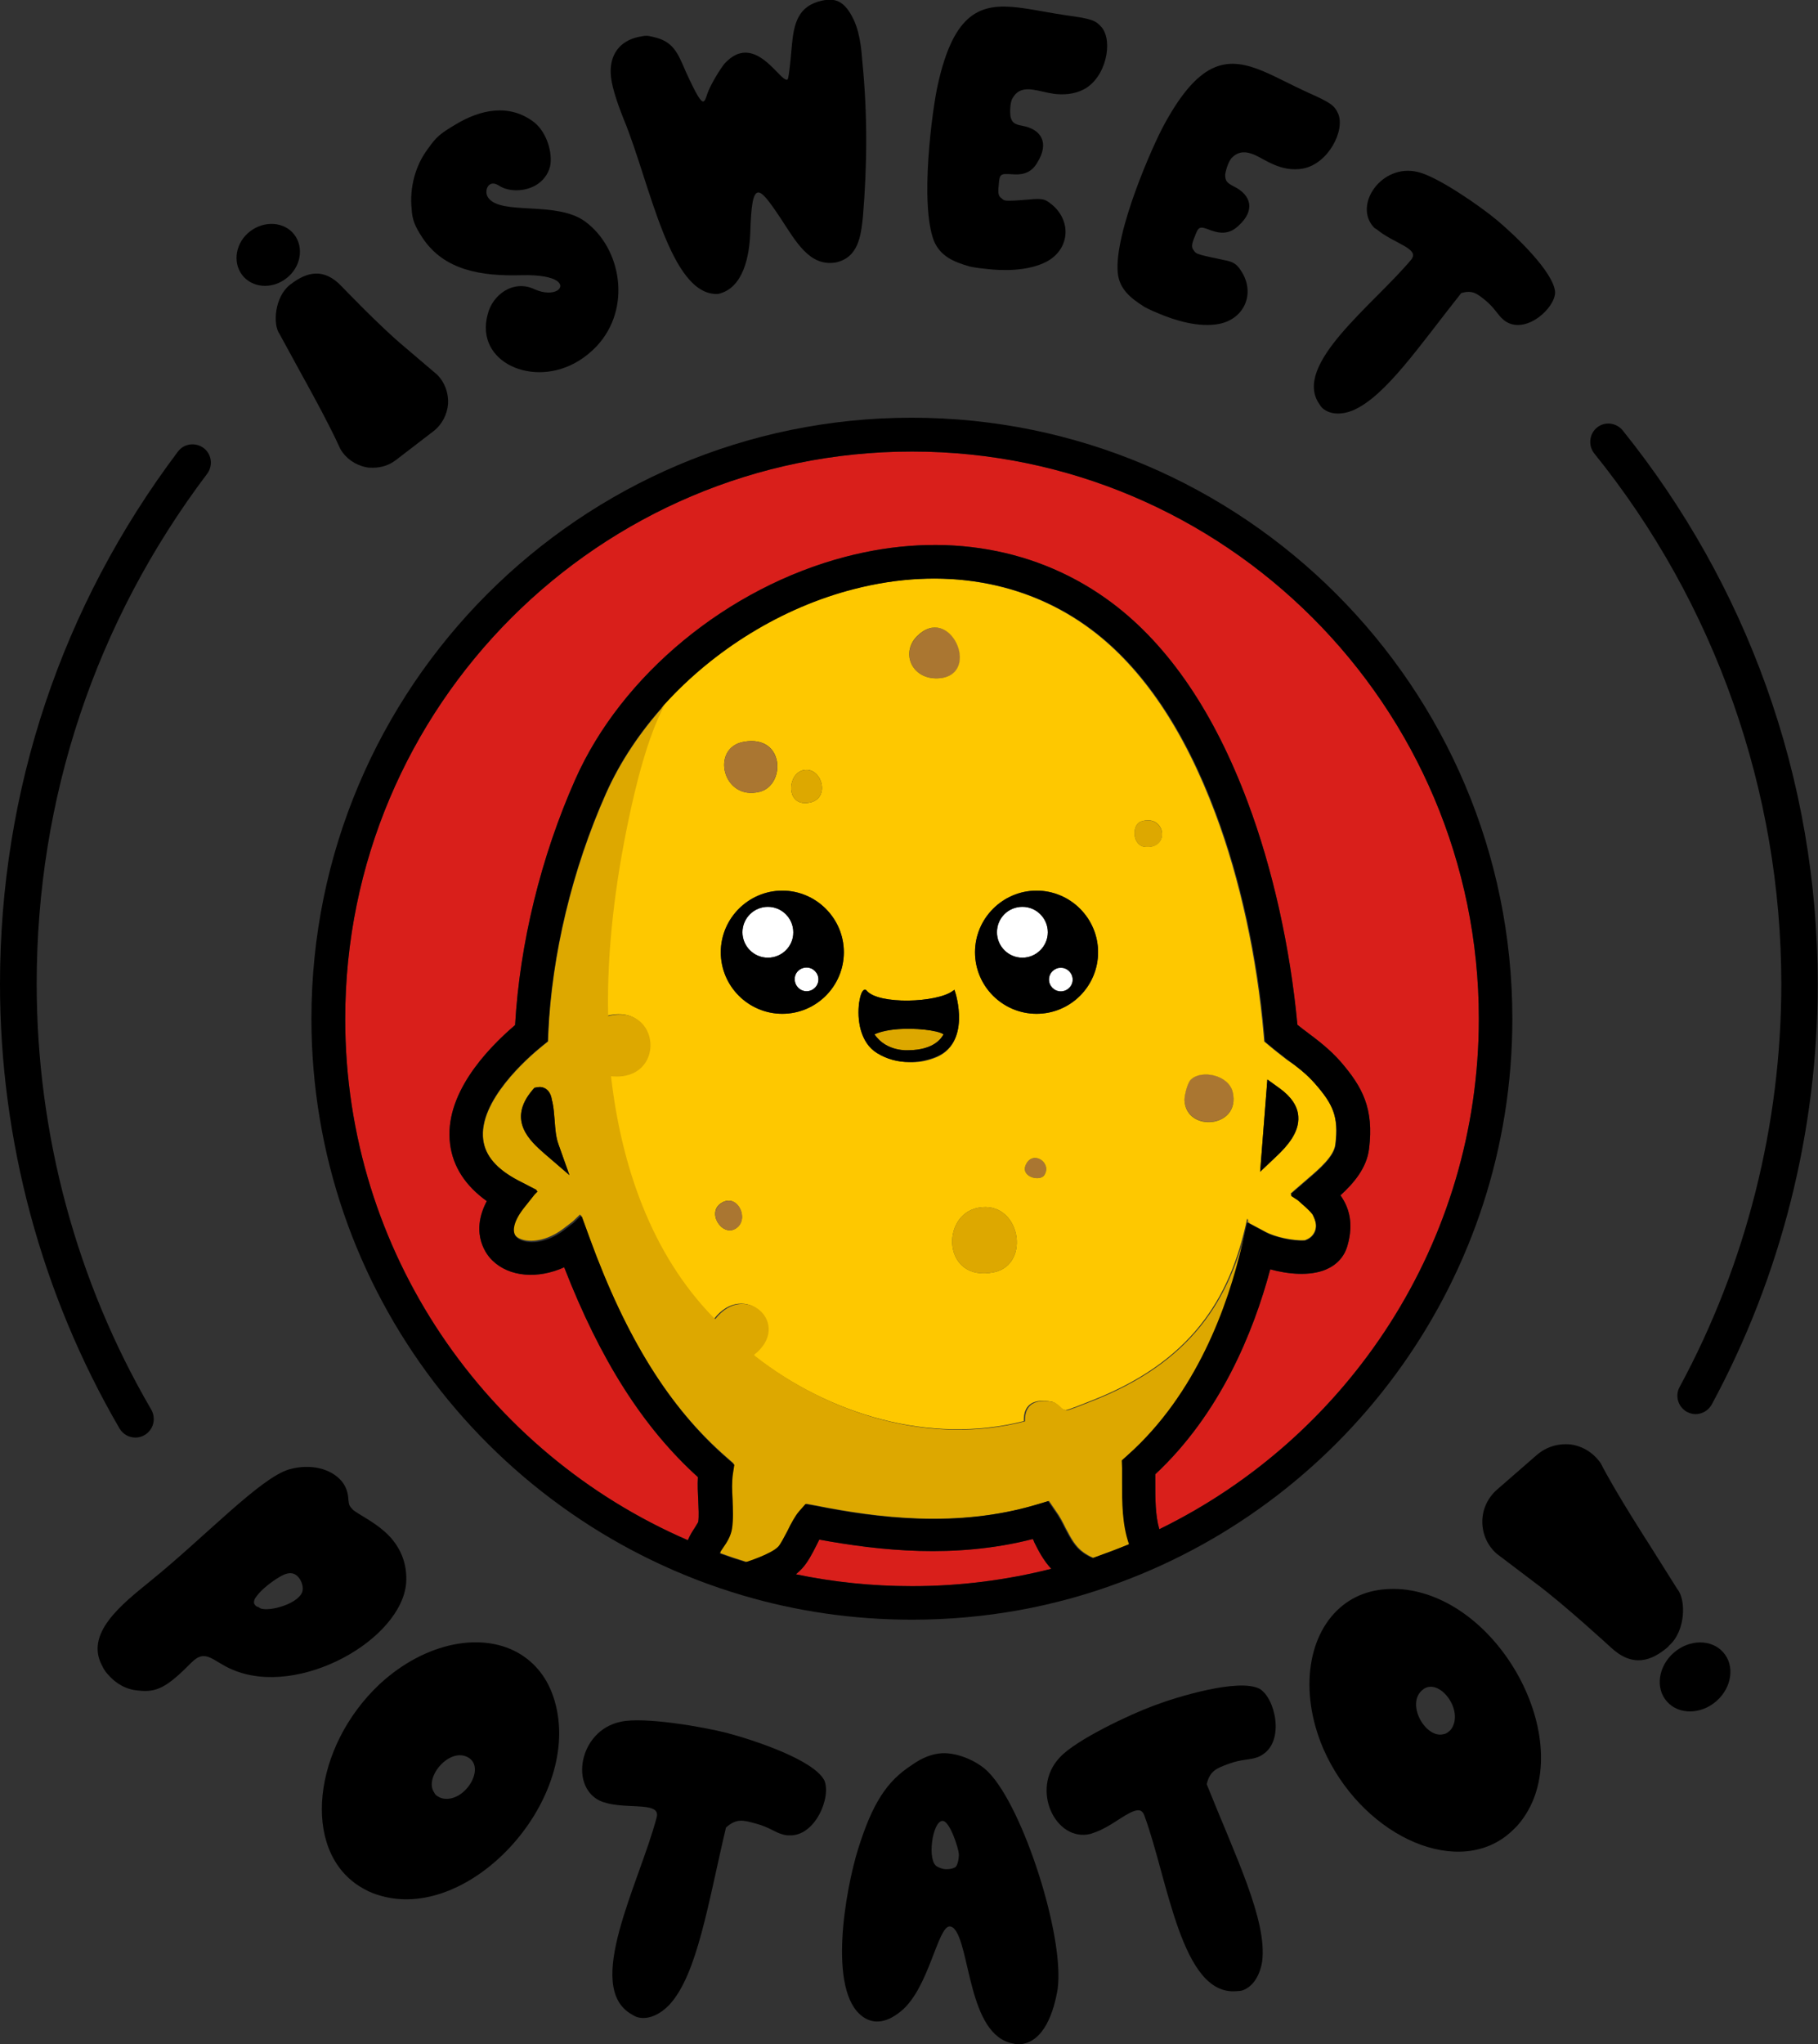<?xml version="1.0" encoding="utf-8"?>
<!-- Generator: Adobe Illustrator 27.4.1, SVG Export Plug-In . SVG Version: 6.00 Build 0)  -->
<svg version="1.1" id="Ebene_1" xmlns="http://www.w3.org/2000/svg" xmlns:xlink="http://www.w3.org/1999/xlink" x="0px" y="0px"
	 viewBox="0 0 629.3 707.2" style="enable-background:new 0 0 629.3 707.2;" xml:space="preserve">
<rect x="0" y="0" width="629.3" height="707.2" fill="#333333" stroke="none"/>
<style type="text/css">
	.st0{fill:#D91F1B;}
	.st1{fill:#AA7631;}
	.st2{fill:#DDA800;}
	.st3{fill:#FFFFFF;}
	.st4{fill:#FEC800;}
</style>
<path class="st0" d="M315.7,156.2c108.2,0,196.2,88,196.2,196.2c0,77.5-45.2,144.7-110.6,176.6c-1.4-4.8-1.4-10.5-1.4-16.5
	c0-0.8,0-1.7,0-2.5c22.4-20.9,33.9-48.9,39.8-70.9c6.1,1.7,13.7,2.4,19.2,0.1c3.8-1.6,6.4-4.4,7.5-8.2c2.3-7.9,0.5-13.4-2.4-17.5
	c4.5-4.1,9.1-9.4,9.9-16.1c1.7-13.9-2.2-21.3-9.9-30.2c-3.7-4.2-7.8-7.3-11.4-10c-1.2-0.9-2.4-1.8-3.5-2.7
	c-2.5-26.8-8.6-54.1-17.2-77c-11.6-31-27.3-54.1-46.8-68.8c-25.5-19.2-58.3-25-92.4-16.1c-40.7,10.6-77.5,40.8-93.6,77.1
	c-11.9,26.8-19.2,56.8-20.8,84.9c-10.2,8.7-24.7,24.3-22.5,41.2c1,7.8,5.3,14.4,12.7,19.7c-6.1,11.6,0.3,19,1.9,20.5
	c5.9,5.8,15.8,6.5,24.9,2.4c12.5,32.1,27.3,55.4,46.3,72.6c-0.2,2.8,0,5.5,0.1,8c0.1,2.8,0.3,5.4,0,7.5c-0.2,0.4-0.8,1.3-1.2,2
	c-0.6,0.9-1.6,2.4-2.4,4.3c-69.7-30.1-118.6-99.6-118.6-180.2C119.4,244.2,207.5,156.2,315.7,156.2z"/>
<path class="st1" d="M426.7,377.7c2.9,12.6-16.3,14.1-16.7,2.7c-0.1-1.8,1.1-6,2.3-7.1C415.9,370,425.3,371.7,426.7,377.7z"/>
<path class="st2" d="M394.9,284.2c8.3-2.8,10.5,9.3,1.8,8.8C391.8,292.8,391.7,285.3,394.9,284.2z"/>
<path class="st3" d="M367.2,334.7c2.3,0,4.1,1.9,4.1,4.1c0,2.3-1.9,4.1-4.1,4.1c-2.3,0-4.1-1.9-4.1-4.1
	C363.1,336.5,364.9,334.7,367.2,334.7z"/>
<path class="st3" d="M353.9,313.7c4.9,0,8.8,4,8.8,8.8c0,4.9-4,8.8-8.8,8.8c-4.9,0-8.8-4-8.8-8.8C345.1,317.6,349,313.7,353.9,313.7
	z"/>
<path class="st0" d="M358,533.5c1.4,2.8,3.1,6.2,5.9,9.2c-15.4,3.9-31.6,6-48.2,6c-13.8,0-27.2-1.4-40.2-4.1
	c0.8-0.7,1.6-1.4,2.3-2.2c1.8-2,3.3-4.8,4.8-7.8c0.2-0.4,0.6-1.2,1-2c20.8,3.8,47,6.7,73.9-0.2C357.7,532.7,357.8,533.1,358,533.5z"
	/>
<path class="st1" d="M355.2,402.7c2.5-4.9,9-0.4,6.3,3.8C360,408.9,352.9,407.1,355.2,402.7z"/>
<path class="st2" d="M338.6,417.8c14.5-2.8,18.5,19.6,5.5,22.3C326.3,443.8,325.4,420.3,338.6,417.8z"/>
<path class="st1" d="M317.5,220.1c11.4-11.4,22.3,12.9,8.1,14.5C315.9,235.6,311.5,226.1,317.5,220.1z"/>
<path class="st4" d="M323.2,366.1c13.4-4.7,7.5-22.8,7.4-23l-0.2-0.7l-0.6,0.4c-5.5,4.1-25.7,4.8-29.8-0.1c-0.2-0.3-0.5-0.4-0.8-0.3
	c-1.1,0.3-1.6,3.2-1.8,4.4c-0.8,5.8,0.3,13.9,6.2,17.5c3.4,2.1,7.2,3.1,11.2,3.1C317.6,367.6,320.4,367.1,323.2,366.1z M455.1,374.7
	c6.3,7.2,8.3,11.5,7.1,21.2c-0.5,4.1-5.5,8.4-9.6,11.9l-5.9,5.1l0.4,0.3l-0.3,0.3l2.3,1.5l2.6,2.3c1.1,1,1.9,1.8,2.6,2.7
	c0.3,0.7,0.7,1.4,0.9,2.2c0.9,2.6-0.3,5.4-2.8,6.5c-0.2,0.1-0.5,0.2-0.7,0.3c-4.2,0.3-10.5-1.2-13.5-2.8l-5.8-3.1l-0.7-1.6
	c-5.9,28.3-19.9,49.8-54.1,63.1c-1.5,0.6-7.9,3.2-8.7,3.2c-1.8,0-2.7-2.5-4.9-2.9c-5.7-1.1-9.8,0.5-9.6,6.7
	c-32.6,8.3-67.3-2.3-93.3-22.5l-0.5-0.5c13.5-10.5-3-25.8-13.4-12.4l-0.5-0.4c-21.8-22.2-32.1-53-35.6-83.6c19.5,2,17.3-25.6-1-20.8
	c-0.4-22.7,2.5-46.2,7.2-68.5c2.1-10,6.5-28.4,12.5-39.3c17.1-18.8,40.5-33.4,65.5-39.8c30.6-7.9,59.9-2.9,82.5,14.1
	c17.7,13.3,32.1,34.7,42.9,63.6c8.5,22.6,14.4,49.8,16.7,76.4l0.2,2.4l1.8,1.5c2,1.7,4,3.2,5.9,4.7C449,369,452.2,371.4,455.1,374.7
	z M441.9,400c3.7-3.5,7.9-8.3,7.5-13.7c-0.2-3.5-2.4-6.8-6.4-9.7l-4.3-3.1l-2.5,31.9L441.9,400z M410,380.5
	c0.4,11.4,19.6,9.8,16.7-2.7c-1.4-6-10.8-7.8-14.4-4.4C411.1,374.4,410,378.7,410,380.5z M396.7,293c8.7,0.4,6.5-11.7-1.8-8.8
	C391.7,285.3,391.8,292.8,396.7,293z M380.1,329.4c0-11.7-9.6-21.3-21.3-21.3c-11.7,0-21.3,9.6-21.3,21.3c0,11.8,9.6,21.3,21.3,21.3
	C370.6,350.7,380.1,341.2,380.1,329.4z M361.5,406.5c2.7-4.2-3.8-8.7-6.3-3.8C352.9,407.1,360,408.9,361.5,406.5z M344.1,440.1
	c13-2.7,9-25.1-5.5-22.3C325.4,420.3,326.3,443.8,344.1,440.1z M325.5,234.6c14.2-1.6,3.3-25.9-8.1-14.5
	C311.5,226.1,315.9,235.6,325.5,234.6z M292.1,329.4c0-11.7-9.6-21.3-21.3-21.3c-11.7,0-21.3,9.6-21.3,21.3
	c0,11.8,9.6,21.3,21.3,21.3C282.5,350.7,292.1,341.2,292.1,329.4z M278.9,277.8c9.1-0.3,5.9-12.7-0.7-11.4
	C272.6,267.5,272,278.1,278.9,277.8z M263,273.9c9-2.3,8.7-19.8-5.5-17.3C245.8,258.6,250.1,277.2,263,273.9z M255.5,424.3
	c3.7-3.7-0.9-12-6.3-7.8C244.5,420.2,250.9,428.9,255.5,424.3z"/>
<path class="st2" d="M302.7,357.8c1.1-0.5,3.8-1.5,8.4-1.8c5.4-0.4,13.3,0.3,15.5,1.8c-0.6,1.2-3.2,5.4-12,5.5
	C314.5,363.3,306.9,364,302.7,357.8z"/>
<path class="st3" d="M279.2,334.7c2.3,0,4.1,1.9,4.1,4.1c0,2.3-1.9,4.1-4.1,4.1c-2.3,0-4.1-1.9-4.1-4.1
	C275,336.5,276.9,334.7,279.2,334.7z"/>
<path class="st2" d="M278.2,266.4c6.6-1.3,9.8,11.1,0.7,11.4C272,278.1,272.6,267.5,278.2,266.4z"/>
<path class="st3" d="M265.8,313.7c4.9,0,8.8,4,8.8,8.8c0,4.9-4,8.8-8.8,8.8c-4.9,0-8.8-4-8.8-8.8C257,317.6,261,313.7,265.8,313.7z"
	/>
<path class="st1" d="M257.5,256.6c14.2-2.4,14.4,15,5.5,17.3C250.1,277.2,245.8,258.6,257.5,256.6z"/>
<path class="st1" d="M249.3,416.5c5.4-4.2,9.9,4.1,6.3,7.8C250.9,428.9,244.5,420.2,249.3,416.5z"/>
<path class="st2" d="M250.1,534.8c1.2-1.7,2.6-3.9,3-6.5c0.5-3.3,0.3-6.7,0.2-10c-0.2-3.2-0.3-6.1,0.1-8.9l0.5-3.2l-2.4-2.1
	c-19.8-17.2-35-41.5-47.7-76.4l-2.7-7.4l-0.2,0.2l-0.1-0.4l-2.3,2.2l-0.2,0.2l-3.4,2.6c-6.9,5.2-13.9,4.8-16.3,2.5
	c-2-2-1-5.9,2.7-10.5l3.5-4.4l1-1l-0.2-0.1l-6.2-3.2c-7.4-3.9-11.4-8.5-12.1-14.1c-1.7-13.3,15.2-28.2,20.4-32.4l2-1.6l0.1-2.6
	c1.2-27.4,8.3-56.9,20-83.2c4.9-11,11.9-21.4,20.4-30.8c-6.1,10.9-10.4,29.3-12.5,39.3c-4.7,22.2-7.7,45.7-7.2,68.5
	c18.3-4.8,20.4,22.8,1,20.8c3.5,30.6,13.8,61.4,35.6,83.6l0.5,0.4c10.4-13.4,26.9,1.9,13.4,12.4l0.5,0.5
	c26,20.3,60.7,30.9,93.3,22.5c-0.2-6.2,3.9-7.8,9.6-6.7c2.3,0.5,3.1,2.9,4.9,2.9c0.7,0,7.2-2.6,8.7-3.2
	c34.2-13.4,48.1-34.9,54.1-63.1l0.7,1.6l-0.8-0.4l-1.7,7.4c-5,21.7-16,52-39.7,73.1l-2,1.8l0.1,2.7c0,1.7,0,3.3,0,5
	c0,6.9,0,14.4,2.4,21.3c-4.1,1.7-8.4,3.3-12.6,4.8c-1.3-0.5-2.4-1.2-3.3-1.8c-3-2.1-4.5-5.1-6.3-8.5c-1-2-2-4-3.4-5.9l-2.4-3.5
	l-4,1.2c-27.7,8.3-55.6,4.6-76.7,0.4l-3.3-0.6l-2.2,2.5c-1.3,1.5-2.7,4-4.1,6.9c-1.1,2.1-2.3,4.4-3.1,5.3c-2.4,2.6-7,4.8-11.3,5.4
	c-3-0.9-6-1.9-9-3C249.1,536.2,249.7,535.3,250.1,534.8z M197.1,406.5l-3.8-10.7c-0.9-2.5-1.1-5.3-1.3-8.1c-0.2-2.1-0.3-4.4-0.8-6.6
	l-0.1-0.3c-0.2-1.1-0.5-3-2.1-4.1c-0.9-0.6-1.9-0.8-3-0.6l-1,0.2l-0.7,0.8c-8.9,10.5-0.7,17.7,4.2,22L197.1,406.5z"/>
<path d="M616.6,340.4c0,48.7-12.2,96.9-35.2,139.4c-1.7,3.1-0.5,6.9,2.5,8.6c1,0.5,2,0.8,3,0.8c2.2,0,4.4-1.2,5.6-3.3
	c24-44.4,36.7-94.6,36.7-145.4c0-35.5-6-70.2-17.9-103.3c-11.5-32-28.2-61.7-49.6-88.3c-2.2-2.7-6.2-3.2-8.9-1
	c-2.7,2.2-3.1,6.2-1,8.9C593.7,208.6,616.6,273.8,616.6,340.4z"/>
<path d="M579.4,571.7c-5.4,4.7-6.5,12.3-2.4,16.9c4,4.6,11.7,4.6,17.1-0.1c5.4-4.7,6.5-12.3,2.4-16.9
	C592.5,567,584.8,567,579.4,571.7z"/>
<path d="M577.7,569.3c5.8-5,6-15.9,2.9-19.6l-9.7-15.4c0,0-11.7-18.1-16.8-28.1c-2.4-3.5-6.1-5.9-10.3-6.5c-0.7-0.1-1.3-0.1-2-0.1
	c-3.5,0-7,1.3-9.7,3.6l-13.9,12.1c-3.2,2.8-5.1,6.8-5.1,11.1c0,4.3,1.8,8.3,5,11.1l13.6,10.3c9.7,7.2,25.9,22.1,25.9,22.1
	c7.5,7,14,4.8,19.8-0.2L577.7,569.3z"/>
<path d="M476.9,79.6c3.5,2.9,8.7,4.8,11,6.7c1.3,1.1,1.7,2.1,0.6,3.5c-13,15.6-41.3,36.4-31.8,50c0.3,0.5,0.8,1.2,1.2,1.5
	c2.5,2.1,6.3,2.3,10.3,0.7c11.3-4.7,23.2-22.5,37.6-40.6c3.9-1.2,5.5,0.2,8.5,2.6c3.2,2.7,4.1,4.9,6,6.5c0.4,0.4,0.9,0.7,1.4,1
	c7,3.8,16.6-5,16.6-10.4c-0.4-7-14.2-20-20.2-25c-5.5-4.6-20.4-15-27.3-16.6c-12.6-3.1-22.6,11.6-15.1,19.3L476.9,79.6z"/>
<path d="M485.6,549.8c-8.4-0.7-15.2,1.2-20.6,5.4c-12.2,9.5-15.5,29.6-7,49.6c12.7,29.2,44.7,44.8,63.5,30.2c1.7-1.4,3.5-3,5-5
	C546.5,604.1,520.2,553.3,485.6,549.8z M502.8,597.4c0,0-0.4,0.9-1.3,1.6c-0.5,0.4-1,0.8-1.8,0.9c-6.2,1.7-13.3-10.6-7.2-15.4
	C497.8,580.2,506.3,590.7,502.8,597.4z"/>
<path d="M396.2,106.2c0,0,2,1.1,5,2.3c5.2,2.2,13.8,5,21,3.5c8.6-1.8,12.3-10.5,7.6-18c-1.1-1.7-1.8-2.6-3.4-3.3
	c-0.9-0.4-2-0.6-3.9-1c-4.8-1-6.6-1.4-7.9-1.9c-0.7-0.3-1-0.6-1.4-1.2c-0.8-1-0.8-2,0.3-4.6c1.4-3.7,1.6-3.9,5.7-2.3
	c3.9,1.4,6.8,1,9.6-1.7c5.7-5.2,4.4-10.5-1.7-13.5c-2.6-1.3-3-2.1-3-4.1c0.3-2.1,1.4-5.2,2.6-6.1c2.3-2.1,4.7-1.9,7.4-0.8
	c2.1,0.9,4.3,2.4,7,3.5c2.8,1.2,6.2,2,10,1.3c8.7-1.7,14.6-13.2,12.1-19c-1.3-2.8-2.4-3.7-10.5-7.3c-5.7-2.6-10.6-5.3-15.3-7.3
	c-11.9-5-21.7-4.8-34.2,18c-4.2,7.5-17.5,37.8-16.3,51.5C387.4,100,391.3,103.1,396.2,106.2z"/>
<path d="M436,584.2c-7.2-3.7-28.4,2.7-36.8,5.9c-7.9,2.9-26.9,11.8-32.4,17.9c-10.3,10.9-1.4,29.4,10.7,26.4l1.7-0.6
	c5-1.8,9.8-6,13.1-7.2c1.9-0.7,3.1-0.5,3.8,1.4c8.2,22.1,12.8,62.5,31.9,60.8c0.7,0,1.6-0.1,2.2-0.3c3.5-1.3,5.9-5,6.7-10
	c1.8-14.1-9.2-36.3-19.2-61.3c1.1-4.6,3.4-5.5,7.5-7c4.5-1.7,7.3-1.3,10-2.3c0.6-0.2,1.2-0.5,1.8-0.9
	C444.8,602.1,441.4,587.4,436,584.2z"/>
<path d="M107.8,352.4c0,94.3,63.1,174.1,149.3,199.5c18.6,5.5,38.2,8.4,58.6,8.4c25.3,0,49.6-4.5,72-12.9
	c79.2-29.3,135.8-105.7,135.8-195c0-114.6-93.2-207.9-207.9-207.9S107.8,237.8,107.8,352.4z M315.7,156.2
	c108.2,0,196.2,88,196.2,196.2c0,77.5-45.2,144.7-110.6,176.6l0,0c-1.4-4.8-1.4-10.5-1.4-16.5c0-0.8,0-1.7,0-2.5
	c22.4-20.9,33.9-48.9,39.8-70.9c6.1,1.7,13.7,2.4,19.2,0.1c3.8-1.6,6.4-4.4,7.5-8.2c2.3-7.9,0.5-13.4-2.4-17.5
	c4.5-4.1,9.1-9.4,9.9-16.1c1.7-13.9-2.2-21.3-9.9-30.2c-3.7-4.2-7.8-7.3-11.4-10c-1.2-0.9-2.4-1.8-3.5-2.7
	c-2.5-26.8-8.6-54.1-17.2-77c-11.6-31-27.3-54.1-46.8-68.8c-25.5-19.2-58.3-25-92.4-16.1c-40.7,10.6-77.5,40.8-93.6,77.1
	c-11.9,26.8-19.2,56.8-20.8,84.9c-10.2,8.7-24.7,24.3-22.5,41.2c1,7.8,5.3,14.4,12.7,19.7c-6.1,11.6,0.3,19,1.9,20.5
	c5.9,5.8,15.8,6.5,24.9,2.4c12.5,32.1,27.3,55.4,46.3,72.6c-0.2,2.8,0,5.5,0.1,8c0.1,2.8,0.3,5.4,0,7.5c-0.2,0.4-0.8,1.3-1.2,2
	c-0.6,0.9-1.6,2.4-2.4,4.3c-69.7-30.1-118.6-99.6-118.6-180.2C119.4,244.2,207.5,156.2,315.7,156.2z M315.7,548.7
	c-13.8,0-27.2-1.4-40.2-4.1c0.8-0.7,1.6-1.4,2.3-2.2c1.8-2,3.3-4.8,4.8-7.8c0.2-0.4,0.6-1.2,1-2c20.8,3.8,47,6.7,73.9-0.2
	c0.2,0.3,0.4,0.7,0.5,1.1c1.4,2.8,3.1,6.2,5.9,9.2C348.5,546.6,332.3,548.7,315.7,548.7z M185.5,411.5l-6.2-3.2
	c-7.4-3.9-11.4-8.5-12.1-14.1c-1.7-13.3,15.2-28.2,20.4-32.4l2-1.6l0.1-2.6c1.2-27.4,8.3-56.9,20-83.2c4.9-11,11.9-21.4,20.4-30.8
	c17.1-18.8,40.5-33.4,65.5-39.8c30.6-7.9,59.9-2.9,82.5,14.1c17.7,13.3,32.1,34.7,42.9,63.6c8.5,22.6,14.4,49.8,16.7,76.4l0.2,2.4
	l1.8,1.5c2,1.7,4,3.2,5.9,4.7c3.5,2.6,6.7,5.1,9.6,8.4c6.3,7.2,8.3,11.5,7.1,21.2c-0.5,4.1-5.5,8.4-9.6,11.9l-5.9,5.1l0.4,0.3
	l-0.3,0.3l2.3,1.5l2.6,2.3c1.1,1,1.9,1.8,2.6,2.7c0.3,0.7,0.7,1.4,0.9,2.2c0.9,2.6-0.3,5.4-2.8,6.5c-0.2,0.1-0.5,0.2-0.7,0.3
	c-4.2,0.3-10.5-1.2-13.5-2.8l-5.8-3.1l-0.8-0.4l-1.7,7.4c-5,21.7-16,52-39.7,73.1l-2,1.8l0.1,2.7c0,1.7,0,3.3,0,5
	c0,6.9,0,14.4,2.4,21.3c1-0.4,1-0.4,0,0c-4.1,1.7-8.4,3.3-12.6,4.8c-0.9,0.3-0.9,0.3,0,0c-1.3-0.5-2.4-1.2-3.3-1.8
	c-3-2.1-4.5-5.1-6.3-8.5c-1-2-2-4-3.4-5.9l-2.4-3.5l-4,1.2c-27.7,8.3-55.6,4.6-76.7,0.4l-3.3-0.6l-2.2,2.5c-1.3,1.5-2.7,4-4.1,6.9
	c-1.1,2.1-2.3,4.4-3.1,5.3c-2.4,2.6-11.3,5.4-11.3,5.4s1.2,0.4,0,0c-3-0.9-6-1.9-9-3c0.3-0.7,1-1.6,1.3-2.1c1.2-1.7,2.6-3.9,3-6.5
	c0.5-3.3,0.3-6.7,0.2-10c-0.2-3.2-0.3-6.1,0.1-8.9l0.5-3.2l-2.4-2.1c-19.8-17.2-35-41.5-47.7-76.4l-2.7-7.4l-0.2,0.2l-0.1-0.4
	l-2.3,2.2l-0.2,0.2l-3.4,2.6c-6.9,5.2-13.9,4.8-16.3,2.5c-2-2-1-5.9,2.7-10.5l3.5-4.4l1-1L185.5,411.5z"/>
<path d="M335.7,92.2c0,0,2.2,0.5,5.5,0.8c5.7,0.7,14.6,0.9,21.1-2.5c7.7-4.1,8.8-13.5,2.2-19.4c-1.6-1.3-2.4-2-4.1-2.2
	c-1-0.1-2.1-0.1-4,0.1c-4.8,0.4-6.8,0.5-8.1,0.4c-0.8-0.1-1.1-0.3-1.6-0.8c-1.1-0.7-1.3-1.7-1-4.5c0.3-4,0.5-4.1,4.8-3.8
	c4.2,0.3,6.8-0.9,8.7-4.3c4-6.6,1.3-11.3-5.4-12.5c-2.8-0.5-3.5-1.2-4-3.1c-0.3-2.1-0.1-5.4,0.8-6.6c1.6-2.7,4-3.2,6.8-2.8
	c2.3,0.3,4.8,1.1,7.7,1.5c3,0.3,6.5,0.2,9.9-1.5c7.9-4,10.4-16.8,6.3-21.6c-2-2.3-3.3-2.9-12.2-4.1c-6.2-0.9-11.6-2.1-16.7-2.7
	c-12.8-1.5-22.2,1.4-27.8,26.8c-1.9,8.4-6.3,41.2-1.3,54C325.6,88.7,330.1,90.6,335.7,92.2z"/>
<path d="M326,606.5c-3.3,0.2-6.8,1.5-10.4,4.1c-8.7,5.6-13.6,13.3-18.5,28.8c-4.5,14.4-10.7,49.4,1.5,58.2c1.6,1.2,3.6,1.8,5.4,1.7
	c2.6-0.1,5.2-1.4,7.8-3.5c9.7-7.8,12.7-29.2,16.9-29.4c0.4,0,0.9,0.2,1.4,0.6c5.8,5.6,4.9,37,20.5,39.9c0.4,0,0.9,0.4,2.2,0.3
	c8.8-0.5,12.1-11.9,13.3-19.1c2.5-18-11.9-62.9-24-75.1C338.5,609.3,331.5,606.2,326,606.5z M328.2,646.6c-1.1,0.1-2.4-0.1-3.8-0.9
	c-3.6-1.8-1.7-15.6,1.8-15.8c2.6-0.1,5.6,9.6,5.7,11.4c0.1,1.3-0.4,4-1.1,4.5C331.1,645.7,330,646.5,328.2,646.6z"/>
<path d="M358.8,308.1c-11.7,0-21.3,9.6-21.3,21.3c0,11.8,9.6,21.3,21.3,21.3c11.8,0,21.3-9.6,21.3-21.3
	C380.1,317.7,370.6,308.1,358.8,308.1z M353.9,331.3c-4.9,0-8.8-4-8.8-8.8c0-4.9,3.9-8.8,8.8-8.8c4.9,0,8.8,4,8.8,8.8
	C362.7,327.3,358.7,331.3,353.9,331.3z M367.2,343c-2.3,0-4.1-1.9-4.1-4.1c0-2.3,1.9-4.1,4.1-4.1c2.3,0,4.1,1.9,4.1,4.1
	C371.4,341.1,369.5,343,367.2,343z"/>
<path d="M216,41.5c9,21.8,15.9,60.9,32.5,60.2c8.9-1.9,10.9-13.3,11.2-21.1c0.3-9.4,0.9-13.6,2.6-14c1.5-0.3,3.9,2.9,7.7,8.6
	c5.5,8.3,10.1,17.1,19.3,15.6c7.8-1.7,8.7-9.1,9.4-15.8c1.5-18,1.6-35.6-0.2-53.7c-0.2-1.7-0.4-9-3-14.5c-3.2-6.7-6.5-7.5-10.9-6.6
	c-8.4,1.8-9.8,8-10.5,15.5c-0.7,8.3-1.2,11.7-1.5,11.8c-1.9,1.2-8.2-10.9-16.2-9.1c-1.9,0.4-3.7,1.6-5.6,3.6
	c-1.7,2.1-4.8,7.3-5.8,10c-0.6,1.7-0.9,2.9-1.5,3.1c-0.9,0.2-2.4-2.2-6.2-10.5c-2.8-6.6-4.4-10.3-11.1-11.8c-2.1-0.5-2.5-0.6-5.3,0
	c-6.3,1.4-9.8,6-9.5,12.6C211.5,28.8,213.1,34.3,216,41.5z"/>
<path d="M330.6,343.1l-0.2-0.7l-0.6,0.4c-5.5,4.1-25.7,4.8-29.8-0.1c-0.2-0.3-0.5-0.4-0.8-0.3c-1.1,0.3-1.6,3.2-1.8,4.4
	c-0.8,5.8,0.3,13.9,6.2,17.5c3.4,2.1,7.2,3.1,11.2,3.1c2.7,0,5.5-0.5,8.3-1.5C336.6,361.4,330.7,343.3,330.6,343.1z M302.7,357.8
	c1.1-0.5,3.8-1.5,8.4-1.8c5.4-0.4,13.3,0.3,15.5,1.8c-0.6,1.2-3.2,5.4-12,5.5C314.5,363.3,306.9,364,302.7,357.8z"/>
<path d="M251.7,599.5c-8.1-2.1-28.8-5.7-36.8-3.9c-14.7,3-18,23.3-6.4,27.7l1.7,0.5c5.1,1.3,11.4,0.7,14.8,1.6
	c1.9,0.5,2.8,1.4,2.3,3.3c-6,22.8-25.4,58.5-8.7,68.1c0.6,0.4,1.4,0.8,2,1c3.6,1,7.7-0.7,11.2-4.4c9.6-10.5,13.3-35,19.5-61.2
	c3.6-3.2,5.9-2.6,10.2-1.4c4.7,1.2,6.7,3.1,9.5,3.8c0.6,0.2,1.3,0.3,2,0.3c9.2,0.6,14.9-13.4,12.3-19.1
	C281.4,608.6,260.4,601.8,251.7,599.5z"/>
<path d="M270.8,308.1c-11.7,0-21.3,9.6-21.3,21.3c0,11.8,9.6,21.3,21.3,21.3c11.8,0,21.3-9.6,21.3-21.3
	C292.1,317.7,282.5,308.1,270.8,308.1z M265.8,331.3c-4.9,0-8.8-4-8.8-8.8c0-4.9,4-8.8,8.8-8.8c4.9,0,8.8,4,8.8,8.8
	C274.7,327.3,270.7,331.3,265.8,331.3z M279.2,334.7c2.3,0,4.1,1.9,4.1,4.1c0,2.3-1.9,4.1-4.1,4.1c-2.3,0-4.1-1.9-4.1-4.1
	C275,336.5,276.9,334.7,279.2,334.7z"/>
<path d="M146.2,82.2c7.5,11.4,20.5,13.4,34.4,13c13.1-0.3,15,3.6,12.3,5.3c-1.5,0.9-4.4,1.1-7.8-0.4c-3.7-1.8-7.4-1.3-10.4,0.5
	c-2.9,1.8-5.1,4.8-5.9,8.2c-4.5,16.5,15.8,25.6,31.4,16.1c2.3-1.4,4.4-3.1,6.3-5.1c12.3-13.1,8.6-34-4-43.2
	c-9.9-7.2-29.1-2-33.5-8.2c-1.1-1.5-0.7-3.8,0.6-4.6c0.8-0.5,1.8-0.4,3.1,0.4c3.3,2.2,8.9,2.2,12.9-0.2c2.3-1.4,4.1-3.6,4.8-6.4
	c1-4.6-1.1-11.8-5.5-15.3c-8.6-6.6-18.6-4.4-27.1,0.7c-5.7,3.4-6.7,4.3-9.7,8.5c-4.3,5.7-6.4,13.4-5.6,20.9
	C142.7,76.1,143.7,78.4,146.2,82.2z"/>
<path d="M180.4,572.4c-13-8.2-33.1-4.5-49,10.2c-23.2,21.8-27.1,57.2-7,69.9c1.9,1.2,4,2.3,6.4,3c31.2,10.1,70-31.9,61.6-65.6
	C190.4,581.8,186.2,576.1,180.4,572.4z M153.6,622.2c0,0-1-0.1-1.9-0.7c-0.6-0.3-1.1-0.7-1.4-1.4c-3.7-5.2,5.5-16.1,12-12
	C168,611.8,161,623.3,153.6,622.2z"/>
<path d="M449.4,386.2c-0.2-3.5-2.4-6.8-6.4-9.7l-4.3-3.1l-2.5,31.9l5.7-5.4C445.6,396.4,449.8,391.7,449.4,386.2z"/>
<path d="M197.1,406.5l-3.8-10.7c-0.9-2.5-1.1-5.3-1.3-8.1c-0.2-2.1-0.3-4.4-0.8-6.6l-0.1-0.3c-0.2-1.1-0.5-3-2.1-4.1
	c-0.9-0.6-1.9-0.8-3-0.6l-1,0.2l-0.7,0.8c-8.9,10.5-0.7,17.7,4.2,22L197.1,406.5z"/>
<path d="M100.4,98.5c-5.3,4.1-6.1,13.7-3.6,17.1l7.7,14.1c0,0,9.3,16.6,13.3,25.6c1.9,3.3,5.1,5.5,8.8,6.3c0.8,0.2,1.7,0.2,2.5,0.2
	c2.9,0,5.7-0.9,8-2.7l12.9-9.9c3-2.3,4.8-5.8,5.1-9.5c0.2-3.7-1.1-7.4-3.8-10.1l-11.4-9.7c-8.2-6.8-21.6-20.8-21.6-20.8
	c-6.2-6.6-12.1-5-17.5-0.9L100.4,98.5z"/>
<path d="M140.6,547.5c0.4-6.5-1.9-11.5-5-15.2c-4.8-5.5-11.6-8.3-13.5-10.1c-1.2-1.3-1.3-1.5-1.5-3.4c-0.1-2.5-0.9-4.8-2.5-6.6
	c-3.6-4.1-10.5-6-18-3.9c-10,2.9-29.1,23.3-48,38.6c-10.1,8.2-23,18.3-16.6,29.6c0.1,0.2,0.5,1.3,2,2.9c2.6,3,6.2,5.1,10.3,5.4
	c6.5,0.8,10.1-1.2,18.5-9.7c5-5,7.4-0.3,14.2,2.5C103.5,587.4,139.1,567.2,140.6,547.5z M104.6,550.8c-1.9,4.6-13.3,7.2-15,5.2
	c-0.8-0.2-1.1-0.5-1.4-0.9c-0.4-0.5-0.4-1.1,0-2c1.1-1.8,3.1-3.9,6.7-6.4c2.6-1.7,5.9-4,8.4-1.1
	C104.4,546.9,105.2,549.1,104.6,550.8z"/>
<path d="M99.1,96.3c5-3.8,6.2-10.6,2.8-15.1c-3.4-4.5-10.3-5-15.3-1.2c-5,3.8-6.2,10.6-2.8,15.1C87.2,99.6,94.1,100.2,99.1,96.3z"/>
<path d="M46.9,497.3c1.1,0,2.2-0.3,3.2-0.9c3-1.8,4-5.6,2.3-8.7c-26-44.5-39.7-95.5-39.7-147.4c0-64.3,20.4-125.3,59-176.4
	c2.1-2.8,1.6-6.8-1.2-8.9c-2.8-2.1-6.8-1.6-8.9,1.2C21.3,209.7,0,273.4,0,340.4c0,54.1,14.3,107.3,41.4,153.8
	C42.6,496.2,44.7,497.3,46.9,497.3z"/>
</svg>
